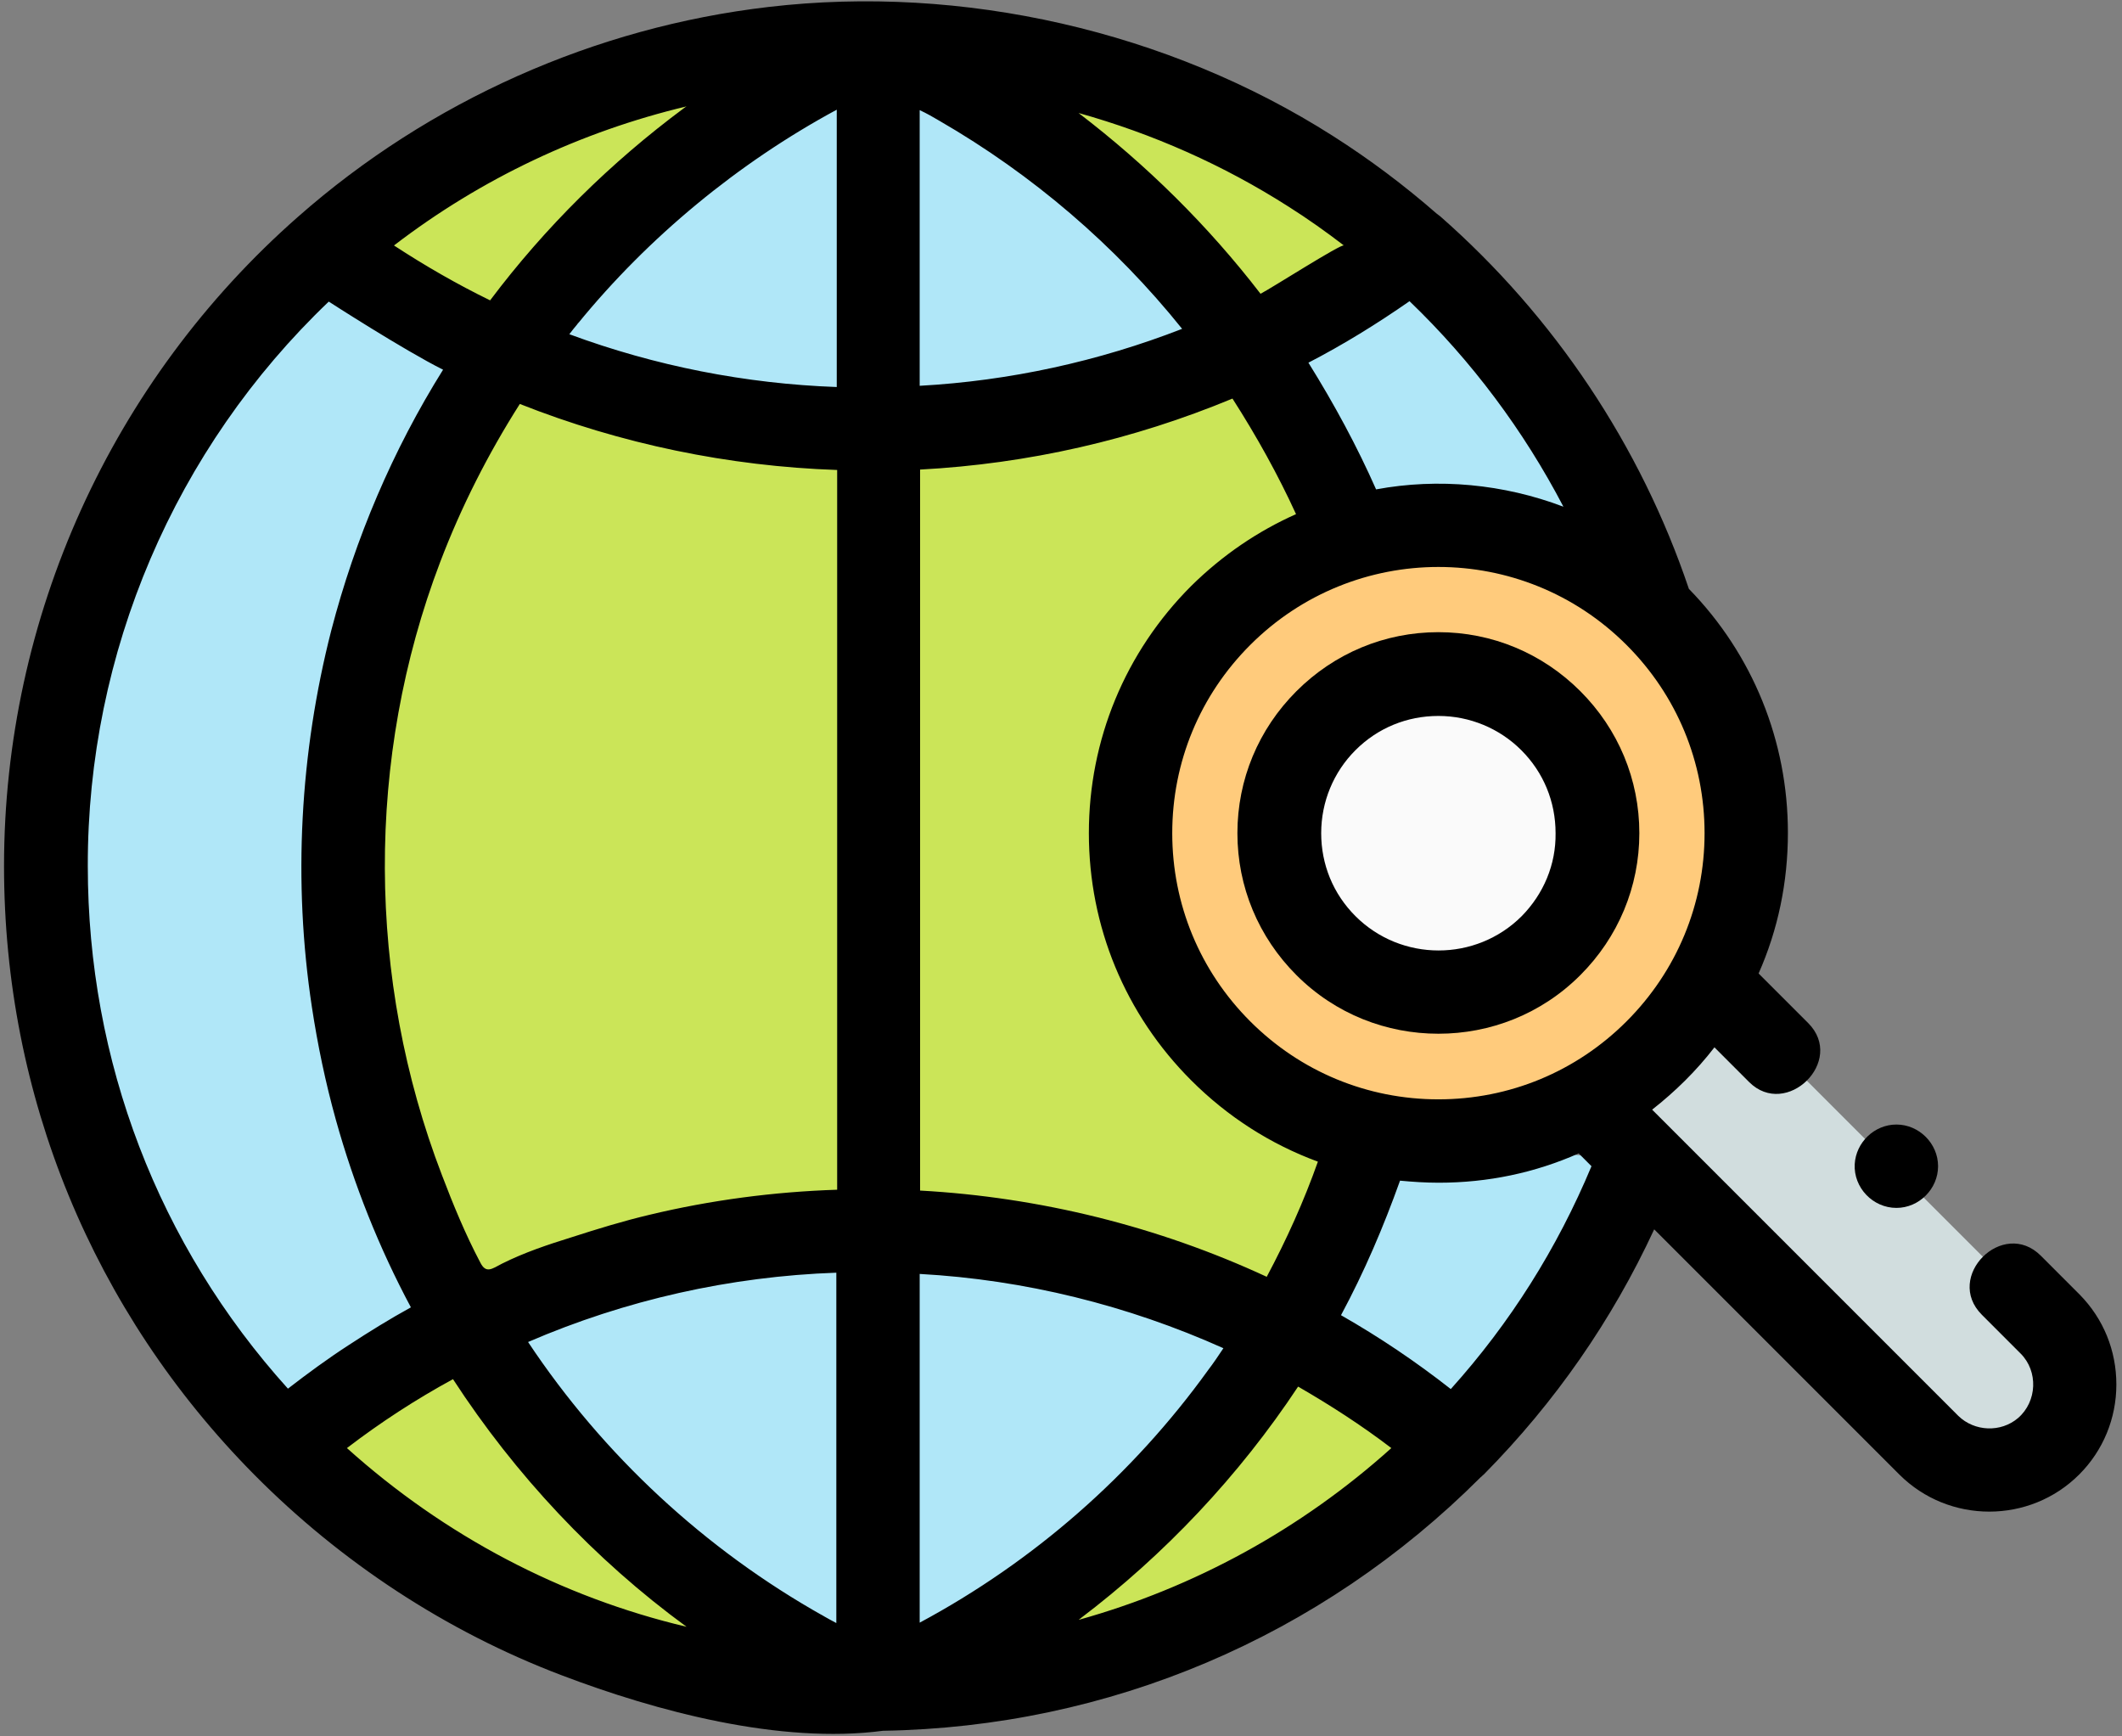 <svg xmlns="http://www.w3.org/2000/svg" width="99" height="81" viewBox="0 0 99 81" fill="none"><rect x="0" y="0" width="99" height="81" fill="#808080" stroke="none"/><g clip-path="url(#clip0_1037_146064)"><path d="M40.961 78.833C40.98 78.833 40.98 78.833 40.999 78.814C40.98 78.814 40.961 78.814 40.941 78.814C40.941 78.833 40.941 78.833 40.961 78.833Z" fill="#D6F7BA"></path><path d="M79.871 45.988L95.657 61.775C97.217 63.334 97.217 65.856 95.657 67.416C94.098 68.975 91.576 68.975 90.017 67.416L74.231 51.629" fill="#D1DDDE"></path><path d="M23.52 16.437C18.784 23.233 16.012 31.492 16.012 40.406C16.012 48.203 18.149 55.499 21.845 61.775C27.486 58.984 33.839 57.405 40.558 57.405C47.527 57.405 54.111 59.099 59.906 62.102C63.737 55.769 65.932 48.357 65.932 40.425C65.932 31.396 63.082 23.021 58.212 16.168C52.841 18.651 46.853 20.037 40.539 20.037C34.493 20.018 28.718 18.747 23.52 16.437Z" fill="#CBE558"></path><path d="M58.211 16.148C60.945 14.877 63.525 13.337 65.893 11.547C64.41 10.238 62.831 9.045 61.157 7.986C55.323 4.27 48.392 2.075 40.98 1.998C47.911 5.098 53.86 10.026 58.211 16.148Z" fill="#CBE558"></path><path d="M15.994 40.406C15.994 31.492 18.766 23.233 23.502 16.438C20.537 15.128 17.746 13.492 15.185 11.548C7.177 18.594 2.133 28.913 2.133 40.406C2.133 50.937 6.368 60.486 13.241 67.416C15.84 65.203 18.728 63.296 21.827 61.756C18.112 55.519 15.994 48.222 15.994 40.406Z" fill="#B0E7F8"></path><path d="M40.98 78.812C51.492 78.697 60.964 74.365 67.837 67.416C65.412 65.356 62.755 63.565 59.886 62.083C55.477 69.418 48.874 75.289 40.98 78.812Z" fill="#CBE558"></path><path d="M21.824 61.775C18.725 63.316 15.837 65.221 13.238 67.435C20.207 74.462 29.853 78.833 40.538 78.833H40.922C32.933 75.252 26.252 69.264 21.824 61.775Z" fill="#CBE558"></path><path d="M59.904 62.102C54.11 59.1 47.525 57.405 40.556 57.405C33.838 57.405 27.485 58.984 21.844 61.775C26.272 69.245 32.952 75.232 40.941 78.813H40.999C48.873 75.29 55.477 69.418 59.904 62.102Z" fill="#B0E7F8"></path><path d="M40.943 1.998C40.808 1.998 40.673 1.998 40.539 1.998C30.817 1.998 21.941 5.618 15.184 11.566C17.744 13.491 20.536 15.128 23.501 16.456C27.871 10.18 33.897 5.155 40.943 1.998Z" fill="#CBE558"></path><path d="M23.5 16.437C28.717 18.728 34.474 20.018 40.538 20.018C46.852 20.018 52.84 18.631 58.21 16.148C53.86 10.026 47.911 5.098 40.98 1.998C40.961 1.998 40.961 1.998 40.942 1.998C33.896 5.155 27.87 10.18 23.5 16.437Z" fill="#B0E7F8"></path><path d="M63.024 25.004C61.812 21.962 60.194 19.016 58.211 16.148C61.369 14.646 63.255 13.51 65.912 11.547C70.975 15.994 74.845 21.75 77.021 28.276" fill="#B0E7F8"></path><path d="M76.46 54.17C74.534 59.176 71.589 63.68 67.893 67.416C65.101 65.124 63.465 64.008 59.941 62.083C61.597 59.272 62.983 56.192 64.004 52.938" fill="#B0E7F8"></path><path d="M77.263 28.711C71.655 23.103 62.561 23.103 56.953 28.711C51.344 34.32 51.344 43.413 56.953 49.022C62.561 54.631 71.655 54.631 77.263 49.022C82.872 43.413 82.872 34.32 77.263 28.711Z" fill="#FFCB7C"></path><path d="M72.365 33.612C69.463 30.71 64.758 30.71 61.856 33.612C58.954 36.514 58.954 41.219 61.856 44.121C64.758 47.023 69.463 47.023 72.365 44.121C75.267 41.219 75.267 36.514 72.365 33.612Z" fill="#FAFAFA"></path><path d="M88.475 56.347C89.534 56.347 90.419 55.461 90.419 54.402C90.419 53.343 89.534 52.458 88.475 52.458C87.454 52.458 86.588 53.285 86.53 54.306C86.472 55.403 87.377 56.347 88.475 56.347Z" fill="black"></path><path d="M97.024 60.389L95.215 58.579C93.443 56.808 90.691 59.561 92.462 61.332L94.271 63.142C95.099 63.97 95.041 65.375 94.156 66.145C93.347 66.839 92.115 66.781 91.364 66.049L77.079 51.764C78.157 50.918 79.139 49.955 79.986 48.857L81.603 50.475C83.336 52.207 86.127 49.492 84.356 47.721L82.046 45.411C82.951 43.37 83.413 41.156 83.413 38.846C83.413 34.572 81.777 30.529 78.793 27.469C76.54 20.789 72.516 14.763 67.184 10.084C67.126 10.046 67.088 10.008 67.03 9.968C65.509 8.64 63.891 7.427 62.198 6.35C54.497 1.44 44.91 -0.735 35.861 0.324C27.756 1.267 20.036 4.713 13.914 10.104C5.193 17.765 0.188 28.816 0.188 40.406C0.188 51.11 4.327 61.178 11.854 68.783C15.897 72.865 20.806 76.098 26.177 78.139C30.625 79.834 36.401 81.374 41.194 80.738C51.744 80.565 61.62 76.368 69.071 68.918C69.129 68.879 69.167 68.822 69.225 68.783C72.555 65.414 75.212 61.583 77.175 57.347L88.611 68.783C89.766 69.938 91.287 70.515 92.808 70.515C94.329 70.515 95.849 69.938 97.004 68.783C98.121 67.667 98.737 66.165 98.737 64.586C98.737 63.007 98.141 61.525 97.024 60.389ZM75.885 47.645C73.537 49.993 70.418 51.283 67.107 51.283C63.795 51.283 60.676 49.993 58.328 47.645C55.979 45.295 54.69 42.177 54.69 38.866C54.69 35.554 55.979 32.436 58.328 30.087C60.754 27.661 63.931 26.448 67.107 26.448C70.284 26.448 73.46 27.661 75.885 30.087C78.234 32.436 79.525 35.554 79.525 38.866C79.525 42.177 78.234 45.295 75.885 47.645ZM56.364 63.913C52.841 68.802 48.221 72.845 42.907 75.695V59.427C47.797 59.696 52.61 60.889 57.077 62.892C56.846 63.239 56.615 63.585 56.364 63.913C56.595 63.585 56.326 63.97 56.364 63.913ZM38.422 75.386C32.896 72.287 28.141 67.878 24.637 62.603C29.181 60.64 34.071 59.542 39.018 59.369V75.713C38.826 75.617 38.633 75.502 38.422 75.386C38.499 75.425 38.094 75.194 38.422 75.386ZM20.614 54.806C17.11 45.681 17.052 35.362 20.537 26.217C21.519 23.637 22.77 21.174 24.252 18.844C28.969 20.711 33.994 21.751 39.057 21.924V55.499C36.112 55.595 33.166 55.98 30.278 56.674C29.065 56.962 27.872 57.328 26.678 57.713C25.561 58.06 24.464 58.426 23.424 58.946C22.943 59.196 22.674 59.427 22.404 58.888C21.711 57.578 21.134 56.173 20.614 54.806ZM26.948 15.109C26.851 15.224 27.12 14.878 26.948 15.109C30.24 11.066 34.436 7.601 39.038 5.117V18.054C34.783 17.901 30.567 17.073 26.562 15.591C26.697 15.417 26.813 15.263 26.948 15.109ZM43.831 5.637C48.163 8.14 52.013 11.432 55.151 15.34C51.243 16.861 47.104 17.765 42.907 17.997V5.137C43.235 5.291 43.542 5.464 43.831 5.637C44.583 6.08 43.773 5.598 43.831 5.637ZM59.098 59.561C54.035 57.213 48.51 55.846 42.926 55.538V21.905C47.97 21.635 52.861 20.519 57.5 18.593C58.636 20.364 59.637 22.174 60.465 23.984C58.693 24.773 57.038 25.89 55.575 27.334C52.495 30.415 50.8 34.514 50.8 38.866C50.8 43.217 52.495 47.317 55.575 50.397C57.289 52.111 59.291 53.381 61.485 54.19C60.831 56.038 60.022 57.829 59.098 59.561ZM72.94 23.637C70.148 22.578 67.107 22.29 64.2 22.829C63.314 20.827 62.255 18.863 61.043 16.919C62.679 16.072 64.238 15.109 65.76 14.05C68.666 16.842 71.092 20.095 72.94 23.637ZM60.118 9.641C61.004 10.2 61.87 10.816 62.698 11.451C62.583 11.355 59.271 13.473 58.809 13.704C56.364 10.527 53.495 7.697 50.319 5.271C53.765 6.234 57.077 7.697 60.118 9.641ZM31.915 5.04C28.488 7.582 25.427 10.604 22.866 14.011C21.326 13.261 19.824 12.395 18.381 11.451C22.443 8.332 27.102 6.138 32.03 4.963C32.011 4.983 31.953 5.002 31.915 5.04ZM15.338 14.069C15.338 14.069 18.823 16.322 20.671 17.246C18.323 21 16.571 25.12 15.454 29.413C13.991 35.131 13.664 41.138 14.55 46.971C14.819 48.742 15.184 50.493 15.666 52.226C16.513 55.268 17.687 58.214 19.17 60.986C18.188 61.525 17.225 62.122 16.282 62.738C15.3 63.373 14.357 64.066 13.433 64.779C7.387 58.079 4.096 49.492 4.096 40.406C4.076 30.453 8.157 20.923 15.338 14.069ZM16.186 67.551C17.745 66.357 19.401 65.279 21.134 64.336C24.04 68.802 27.737 72.749 32.03 75.887C26.177 74.501 20.749 71.652 16.186 67.551ZM50.377 75.521C54.343 72.518 57.808 68.841 60.562 64.683C62.062 65.549 63.526 66.492 64.912 67.551C60.696 71.343 55.709 74.058 50.339 75.56C50.339 75.54 50.358 75.54 50.377 75.521C50.569 75.386 50.358 75.54 50.377 75.521ZM67.685 64.798C66.067 63.528 64.354 62.373 62.563 61.352C63.642 59.349 64.546 57.232 65.317 55.076C65.913 55.133 66.51 55.172 67.126 55.172C69.417 55.172 71.612 54.71 73.653 53.805L74.249 54.402C72.651 58.233 70.457 61.717 67.685 64.798Z" fill="black"></path><path d="M67.107 29.49C64.604 29.49 62.255 30.472 60.484 32.243C58.713 34.014 57.73 36.363 57.73 38.866C57.73 41.368 58.713 43.717 60.484 45.488C62.312 47.317 64.7 48.222 67.107 48.222C69.513 48.222 71.9 47.317 73.729 45.488C75.5 43.717 76.482 41.368 76.482 38.866C76.482 36.363 75.5 34.014 73.729 32.243C71.958 30.472 69.609 29.49 67.107 29.49ZM70.995 42.736C68.858 44.872 65.374 44.872 63.237 42.736C62.197 41.696 61.639 40.329 61.639 38.866C61.639 37.402 62.216 36.016 63.237 34.996C64.276 33.956 65.643 33.398 67.107 33.398C68.569 33.398 69.955 33.976 70.976 34.996C72.016 36.036 72.574 37.402 72.574 38.866C72.594 40.329 72.016 41.696 70.995 42.736Z" fill="black"></path></g><defs><clipPath id="clip0_1037_146064"><rect width="98.646" height="81" fill="white" transform="translate(0.098)"></rect></clipPath></defs></svg>